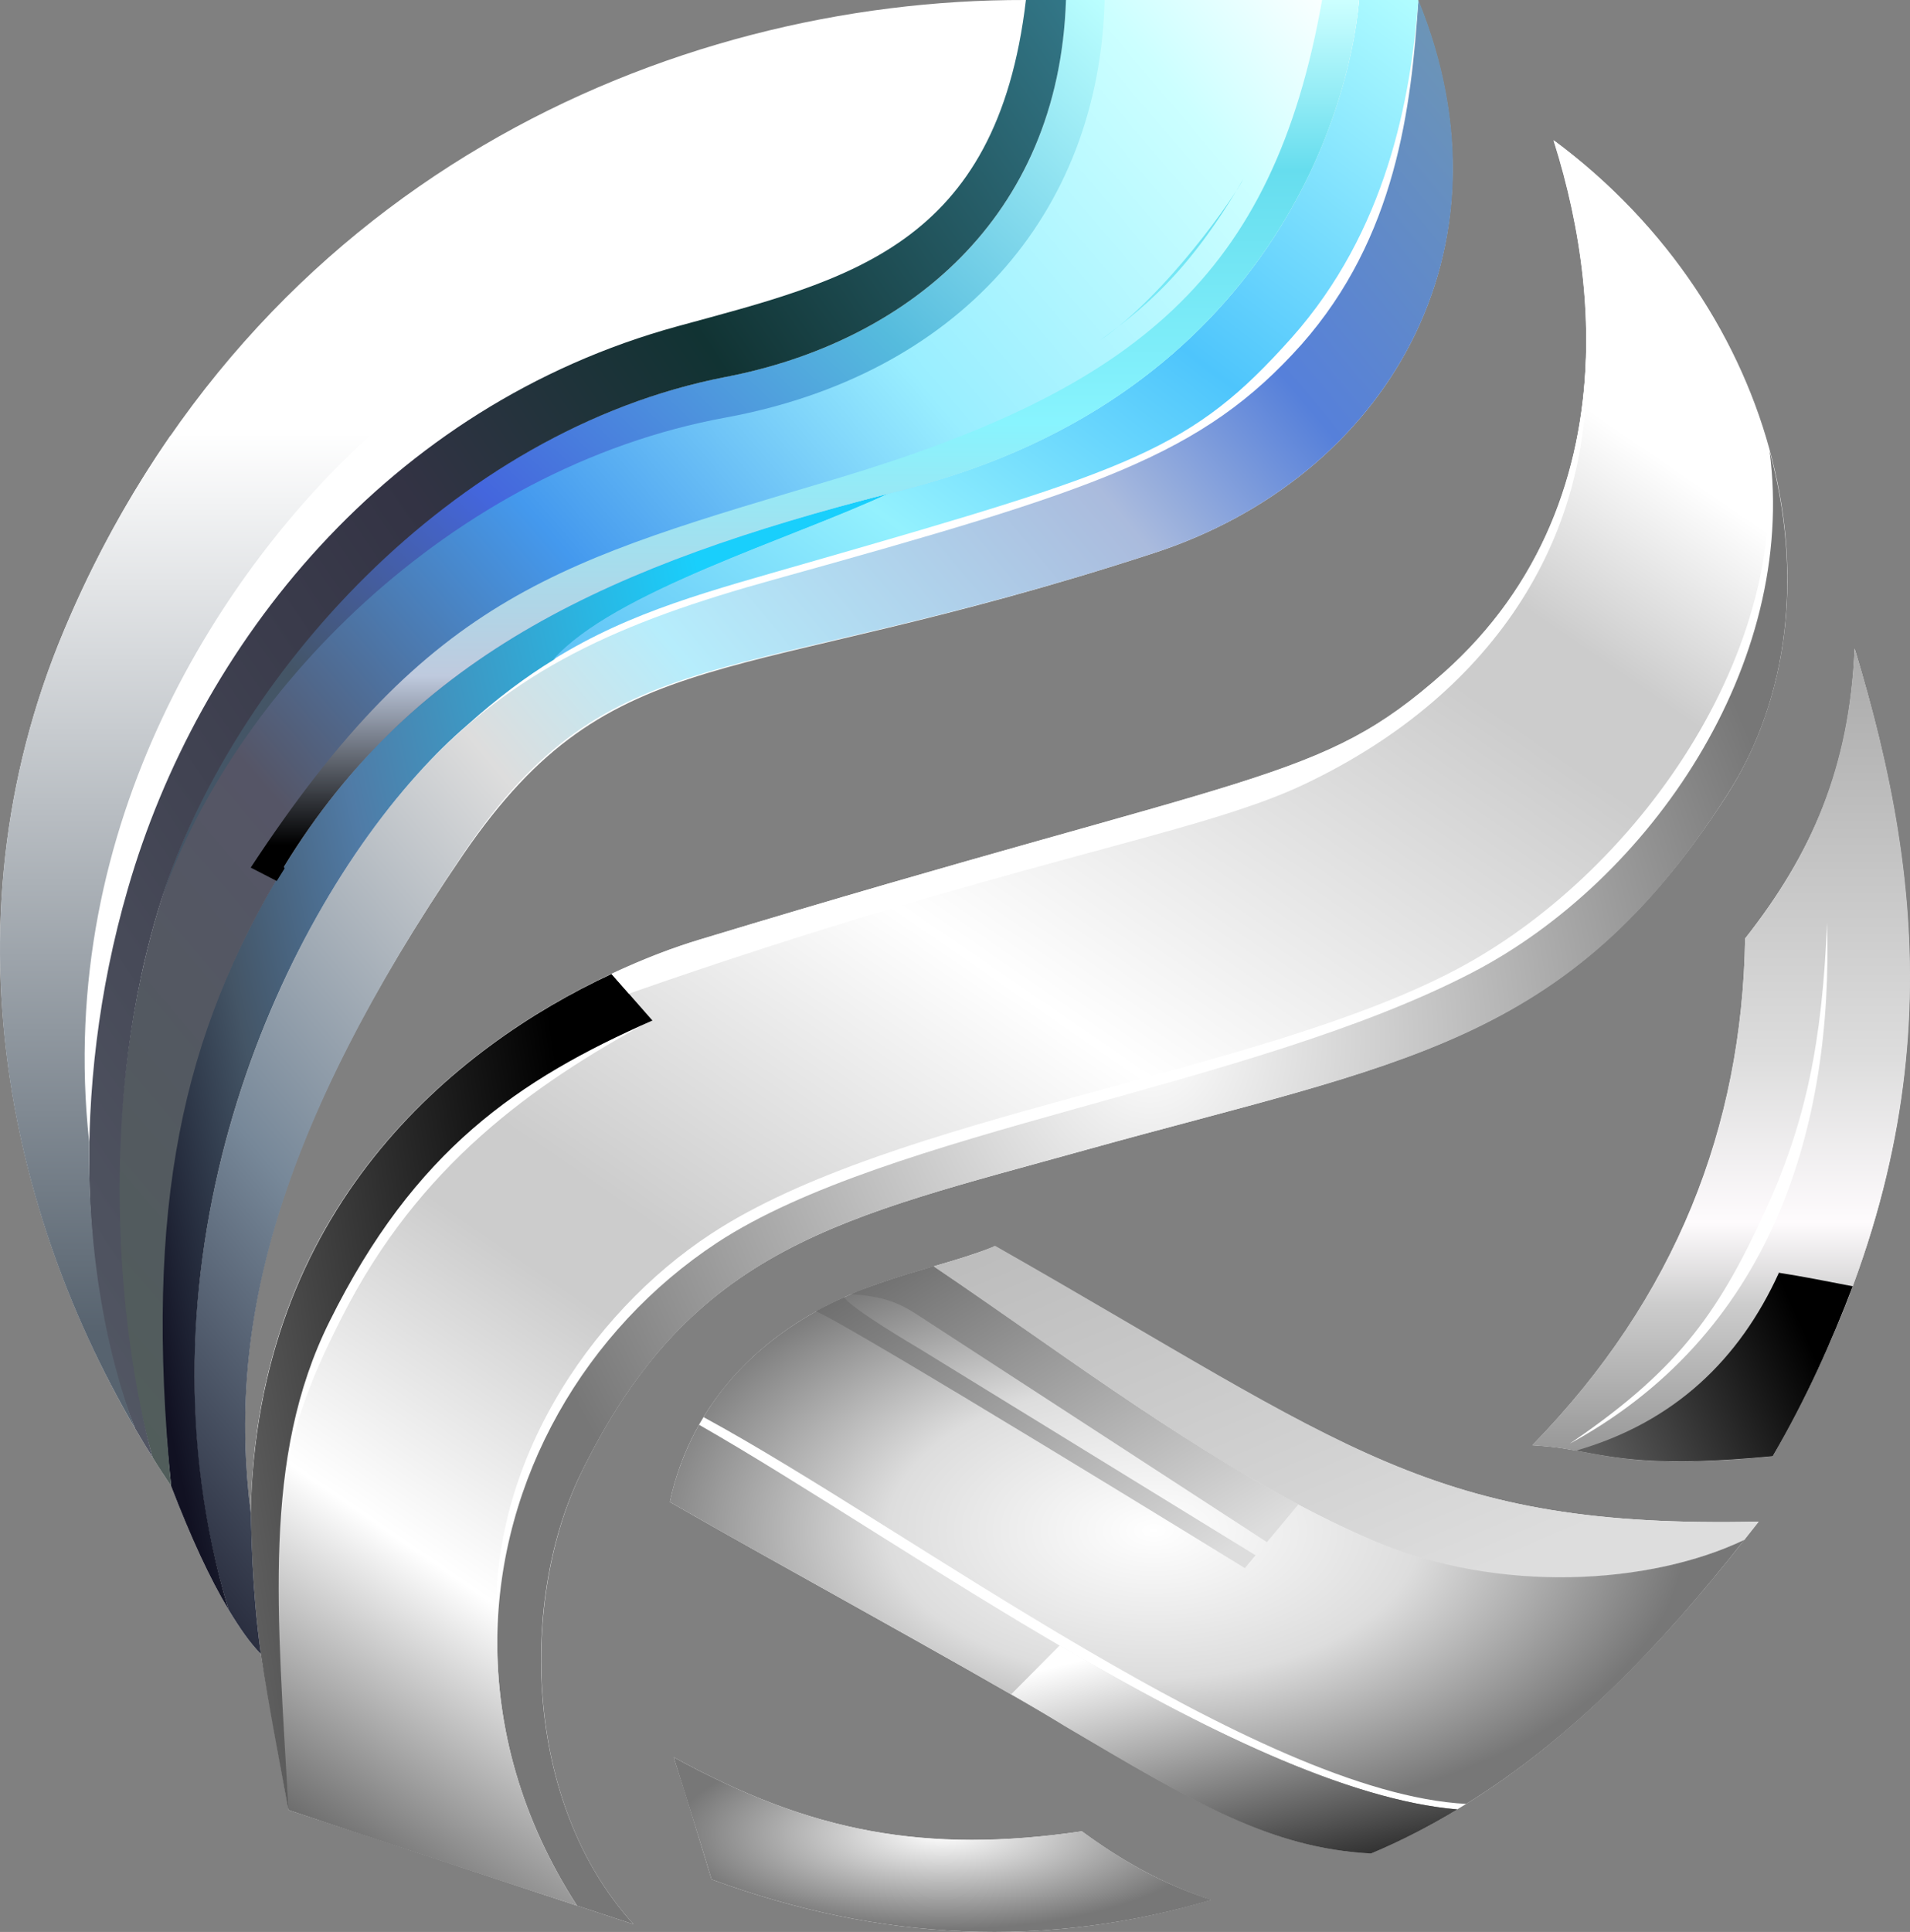 <svg xmlns="http://www.w3.org/2000/svg" viewBox="-3005.782 -1373.373 2424.598 2451.694"><rect x="-3005.782" y="-1373.373" width="2424.598" height="2451.694" fill="#808080" stroke="none"/><defs><linearGradient id="a" x2="0%" y1="100%" y2="0%"><stop stop-color="#919191"></stop><stop offset="0.2" stop-color="#ccc"></stop><stop offset="0.3" stop-color="#fefbfd"></stop><stop offset="0.5" stop-color="#ddd"></stop><stop offset="1" stop-color="#aaa"></stop></linearGradient><linearGradient id="b" x2="95%" y1="100%" y2="70%"><stop stop-color="#666"></stop><stop offset="1" stop-color="#0000"></stop></linearGradient><linearGradient id="c" x2="80%" y2="80%"><stop stop-color="#bbb"></stop><stop offset="1" stop-color="#ddd0"></stop></linearGradient><radialGradient id="d" cx="45%" cy="45%"><stop stop-color="#fff0"></stop><stop offset="0.5" stop-color="#ddd5"></stop><stop offset="1" stop-color="#777"></stop></radialGradient><linearGradient id="e" x2="90%" y2="90%"><stop stop-color="#666"></stop><stop offset="1" stop-color="#ddd0"></stop></linearGradient><linearGradient id="f" x1="30%" x2="80%" y2="100%"><stop stop-color="#fff0"></stop><stop offset="1" stop-color="#333"></stop></linearGradient><radialGradient id="g" cx="50%" cy="40%"><stop stop-color="#fff0"></stop><stop offset="1" stop-color="#777"></stop></radialGradient><linearGradient id="h" x2="60%" y1="100%" y2="0%"><stop stop-color="#333d"></stop><stop offset="0.2" stop-color="#fff0"></stop><stop offset="0.35" stop-color="#cccc"></stop><stop offset="0.4" stop-color="#ccc"></stop><stop offset="0.6" stop-color="#fff0"></stop><stop offset="0.85" stop-color="#cccc"></stop><stop offset="0.9" stop-color="#ccc"></stop><stop offset="1" stop-color="#fff"></stop></linearGradient><linearGradient id="i" x2="0%" y2="100%"><stop offset="0.8" stop-color="#fff"></stop><stop offset="1" stop-color="#fff0"></stop></linearGradient><linearGradient id="j" x2="100%" y1="100%" y2="0%"><stop stop-color="#112"></stop><stop offset="0.2" stop-color="#789"></stop><stop offset="0.4" stop-color="#ddd"></stop><stop offset="0.5" stop-color="#B6EDFC"></stop><stop offset="0.7" stop-color="#abd"></stop><stop offset="0.8" stop-color="#5680DA"></stop><stop offset="1" stop-color="#729AAD"></stop></linearGradient><linearGradient id="k" x2="95%" y1="100%" y2="70%"><stop offset="0.1" stop-color="#112"></stop><stop offset="0.3" stop-color="#456"></stop><stop offset="0.5" stop-color="#507BA6"></stop><stop offset="1" stop-color="#19CFFC"></stop></linearGradient><linearGradient id="l" x2="100%" y1="100%" y2="0%"><stop stop-color="#5EC1F6"></stop><stop offset="0.3" stop-color="#93F1FE"></stop><stop offset="0.6" stop-color="#4EC5FC"></stop><stop offset="1" stop-color="#B1FDFF"></stop></linearGradient><linearGradient id="m" x2="100%" y1="100%" y2="0%"><stop stop-color="#515e5a"></stop><stop offset="0.3" stop-color="#556"></stop><stop offset="0.5" stop-color="#49e"></stop><stop offset="0.7" stop-color="#9ef"></stop><stop offset="0.9" stop-color="#cff"></stop><stop offset="1" stop-color="#fff"></stop></linearGradient><linearGradient id="n" x2="0%" y2="96%"><stop stop-color="#CFF"></stop><stop offset="0.2" stop-color="#6DEA"></stop><stop offset="0.5" stop-color="#88F4FE"></stop><stop offset="0.8" stop-color="#BFCADE44"></stop><stop offset="1" stop-color="#0000"></stop></linearGradient><linearGradient id="o" x2="100%" y1="100%" y2="0%"><stop offset="0.2" stop-color="#4562"></stop><stop offset="0.4" stop-color="#46d"></stop><stop offset="0.7" stop-color="#5bd"></stop><stop offset="1" stop-color="#bff"></stop></linearGradient><linearGradient id="p" x2="100%" y1="100%" y2="0%"><stop stop-color="#555a66"></stop><stop offset="0.5" stop-color="#334"></stop><stop offset="0.7" stop-color="#133"></stop><stop offset="1" stop-color="#378"></stop></linearGradient><linearGradient id="q" x2="0%" y2="100%"><stop stop-color="#fff0"></stop><stop offset="0.9" stop-color="#57636F"></stop></linearGradient></defs><path d="M -1033.505 -1195.37 C -741.505 -979.37 -658.505 -605.37 -813.505 -364.37 C -1017.505 -47.37 -1227.505 -25.37 -1626.505 85.63 C -1935.505 171.63 -2127.505 206.63 -2268.505 496.63 C -2344.505 653.63 -2343.505 912.63 -2201.505 1068.63 C -2347.505 1020.63 -2493.505 971.63 -2639.505 923.63 C -2651.505 857.63 -2663.652 791.536 -2674.652 725.536 C -2688.652 711.536 -2701.508 692.63 -2715.508 669.63 C -2739.508 629.63 -2763.427 577.63 -2788.427 512.63 C -2993.427 207.63 -3083.505 -195.37 -2924.505 -573.37 C -2683.505 -1145.37 -2155.505 -1374.37 -1704.505 -1373.37 L -1205.505 -1372.37 C -1076.505 -1055.37 -1246.505 -767.37 -1541.505 -671.37 C -2076.505 -496.37 -2226.505 -567.37 -2417.505 -289.37 C -2657.505 61.63 -2717.505 308.63 -2687.505 547.63 C -2679.505 81.63 -2316.505 -120.37 -2116.505 -180.37 C -1404.505 -396.37 -1331.505 -378.37 -1173.505 -518.37 C -967.505 -701.37 -962.505 -970.37 -1033.505 -1194.37 L -1033.505 -1195.37 Z M -790.505 -182.37 C -705.505 -290.37 -657.505 -399.37 -651.505 -550.37 C -559.505 -247.37 -526.505 71.63 -755.505 474.63 C -920.505 490.63 -964.505 473.63 -1021.505 464.63 C -1033.505 462.63 -1046.505 461.63 -1060.505 460.63 C -877.505 272.63 -794.505 56.63 -790.505 -181.37 L -790.505 -182.37 Z M -1744.505 207.63 C -1293.505 463.63 -1189.505 566.63 -773.505 557.63 C -915.505 741.63 -1068.505 895.63 -1265.505 978.63 C -1393.505 971.63 -1487.505 914.63 -1653.505 816.63 C -1808.505 725.63 -2013.505 614.63 -2155.505 532.63 C -2128.151 406.348 -2036.72 307.368 -1893.505 256.63 C -1837.454 236.772 -1792.505 227.63 -1743.505 208.63 L -1744.505 207.63 Z M -2150.505 856.63 C -1977.505 951.63 -1830.505 979.63 -1632.505 950.63 C -1583.505 986.63 -1530.505 1017.63 -1468.505 1037.63 C -1676.505 1099.63 -1888.505 1090.63 -2102.505 1011.63 C -2118.505 959.63 -2133.603 908.578 -2150.603 856.578 L -2150.505 856.63 Z" fill="#fff" transform="matrix(1, 0, 0, 1, 0, 0)"></path><path fill="url(#a)" d="M -1020.505 463.63 C -878.505 368.63 -826.505 296.63 -766.505 166.63 C -713.505 52.63 -692.505 -51.37 -686.505 -202.37 C -678.505 55.63 -755.505 322.63 -1020.505 462.63 L -1020.505 463.63 Z M -755.541 474.808 C -526.928 71.808 -558.103 -245.551 -651.504 -550.419 C -658.438 -399.419 -705.729 -289.626 -790.489 -182.386 C -794.489 55.614 -877.829 272.748 -1060.829 460.748 C -1046.829 461.748 -1033.741 462.748 -1021.741 464.748 C -964.741 473.748 -920.653 490.837 -755.653 474.837 L -755.476 474.866 L -755.541 474.808 Z" transform="matrix(1, 0, 0, 1, 0, 0)"></path><path fill="url(#b)" d="M -747.505 241.63 C -797.505 351.63 -880.097 431.518 -1005.097 467.518 C -955.933 476.385 -905.484 488.895 -755.512 474.542 C -713.41 402.213 -680.134 328.31 -653.938 258.942 C -684.938 252.942 -716.505 246.63 -748.505 241.63 L -747.505 241.63 Z" transform="matrix(1, 0, 0, 1, 0, 0)"></path><path d="M -1261.505 582.63 C -1102.505 650.63 -910.505 637.706 -791.505 580.706 C -785.505 572.706 -779.195 565.63 -773.195 557.63 C -1189.195 566.63 -1292.505 463.63 -1742.505 207.63 C -1768.505 218.63 -1793.944 225.713 -1820.944 233.713 C -1639.944 355.713 -1450.505 501.63 -1261.505 582.63 Z" fill="url(#c)" transform="matrix(1, 0, 0, 1, 0, 0)"></path><path d="M -2112.731 424.97 C -1852.731 565.97 -1409.48 901.825 -1144.48 915.825 C -1010.48 832.825 -897.505 715.714 -791.505 580.714 C -910.505 637.714 -1102.986 649.768 -1262.505 581.63 C -1452.409 500.512 -1639.381 355.985 -1820.944 233.678 C -1843.035 240.336 -1859.329 244.73 -1891.303 255.867 C -1996.311 292.444 -2070.072 353.957 -2112.738 424.957 L -2112.731 424.97 Z M -2118.426 434.646 C -2134.304 462.641 -2147.698 496.187 -2155.532 532.627 C -2013.25 614.986 -1808.19 725.53 -1654.173 816.521 C -1488.204 914.574 -1393.456 971.721 -1265.456 978.721 C -1227.456 962.721 -1190.439 943.636 -1155.876 922.795 C -1428.876 899.795 -1857.442 583.655 -2118.442 434.655 L -2118.426 434.646 Z" fill="url(#d)" transform="matrix(1, 0, 0, 1, 0, 0)"></path><path fill="url(#e)" d="M -1823.505 306.63 L -1397.505 583.63 L -1357.505 535.63 C -1515.451 452.199 -1670.859 334.999 -1820.944 233.678 C -1842.944 240.226 -1865.725 246.716 -1891.328 255.837 C -1903.244 260.082 -1914.605 263.992 -1925.605 268.992 C -1871.605 271.992 -1854.505 286.63 -1823.505 306.63 Z M -1411.505 600.63 L -1839.505 337.63 C -1839.505 337.63 -1927.886 285.791 -1933.886 272.791 C -1947.172 278.713 -1958.792 284.419 -1969.996 290.636 C -1920.996 311.636 -1425.505 616.63 -1425.505 616.63 L -1411.505 599.63 L -1411.505 600.63 Z" transform="matrix(1, 0, 0, 1, 0, 0)"></path><path d="M -1660.505 714.63 L -1722.065 776.63 C -1699.065 789.63 -1675.025 804.19 -1654.025 817.19 C -1488.025 915.19 -1393.441 971.721 -1265.441 978.721 C -1227.17 962.721 -1190.224 943.497 -1155.866 922.798 C -1296.866 910.798 -1481.505 819.63 -1660.505 714.63 Z" fill="url(#f)" transform="matrix(1, 0, 0, 1, 0, 0)"></path><path d="M -2102.507 1011.634 C -1888.507 1090.634 -1676.505 1099.63 -1467.505 1037.63 C -1529.824 1017.944 -1581.208 987.957 -1632.344 950.51 C -1830.344 979.51 -1977.603 951.578 -2150.603 856.578 C -2133.644 910.495 -2116.327 965.994 -2102.508 1011.633 L -2102.507 1011.634 Z" fill="url(#g)" transform="matrix(1, 0, 0, 1, 0, 0)"></path><path d="M -2268.505 496.63 C -2126.919 206.63 -1935.504 171.63 -1626.505 85.63 C -1227.518 -25.415 -1016.505 -46.37 -813.505 -364.37 C -733.505 -488.37 -717.505 -647.37 -759.505 -801.37 C -723.505 -530.37 -911.505 -256.37 -1136.505 -139.37 C -1419.505 7.63 -1877.505 60.63 -2095.505 203.63 C -2262.505 313.63 -2372.505 502.63 -2374.505 706.63 C -2375.505 818.63 -2344.28 934.984 -2273.28 1044.984 L -2201.505 1068.63 C -2343.505 912.63 -2345.032 653.374 -2268.505 496.63 Z" fill="url(#g)" transform="matrix(1, 0, 0, 1, 0, 0)"></path><path d="M -2639.505 923.63 C -2517.505 964.63 -2395.28 1004.984 -2273.28 1044.984 C -2344.28 934.984 -2375.505 818.63 -2374.505 706.63 C -2391.505 491.63 -2257.505 293.63 -2103.505 192.63 C -1872.505 40.63 -1409.505 -9.37 -1156.505 -143.37 C -931.505 -262.37 -725.505 -546.37 -764.505 -818.37 C -806.505 -958.37 -897.505 -1094.37 -1033.505 -1195.37 C -962.505 -971.37 -967.505 -702.37 -1173.505 -519.37 C -1331.505 -379.37 -1403.505 -397.37 -2116.505 -181.37 C -2316.505 -120.37 -2679.505 80.63 -2687.505 546.63 C -2686.505 568.63 -2686.505 636.63 -2674.505 725.63 C -2664.505 791.63 -2651.505 857.63 -2639.505 923.63 Z M -2177.505 -79.37 C -2331.505 3.63 -2474.505 106.63 -2571.505 297.63 C -2661.505 474.63 -2659.505 540.63 -2639.505 923.63 C -2650.379 672.219 -2673.505 475.63 -2587.505 302.63 C -2479.505 84.63 -2347.505 -4.37 -2177.505 -79.37 Z" fill="url(#h)" transform="matrix(1, 0, 0, 1, 0, 0)"></path><path d="M -2178.505 -79.37 L -2229.505 -137.37 C -2429.505 -44.37 -2680.505 160.63 -2687.505 547.63 C -2686.505 569.63 -2686.505 637.63 -2674.505 726.63 C -2664.505 792.63 -2651.505 858.63 -2639.505 924.63 C -2653.505 673.63 -2673.505 476.63 -2587.505 303.63 C -2479.505 85.63 -2347.505 -3.37 -2177.505 -78.37 L -2178.505 -79.37 Z" fill="url(#b)" transform="matrix(1, 0, 0, 1, 0, 0)"></path><path d="M -1173.505 -519.37 C -1331.505 -379.37 -1403.505 -397.37 -2116.505 -181.37 C -2150.505 -171.37 -2189.505 -156.37 -2229.505 -137.37 L -2207.505 -112.37 C -1727.505 -280.37 -1485.505 -313.37 -1349.505 -378.37 C -1101.505 -496.37 -983.505 -700.37 -992.505 -919.37 C -997.505 -774.37 -1048.505 -630.37 -1173.505 -519.37 Z" fill="url(#i)" transform="matrix(1, 0, 0, 1, 0, 0)"></path><path d="M -2687.505 546.63 C -2717.505 307.63 -2655.583 62.552 -2417.505 -290.37 C -2229.195 -569.517 -2075.892 -496.858 -1540.806 -671.593 C -1245.405 -768.058 -1076.08 -1057.166 -1205.233 -1373.37 C -1214.233 -1236.37 -1233.505 -1072.37 -1353.505 -936.37 C -1479.505 -795.37 -1611.505 -752.37 -2021.505 -638.37 C -2220.505 -583.37 -2353.505 -524.37 -2475.505 -391.37 C -2668.505 -178.37 -2843.505 252.63 -2715.505 669.63 C -2701.505 692.63 -2688.649 711.551 -2674.649 725.551 C -2686.649 637.551 -2686.297 568.916 -2687.505 546.715 L -2687.505 546.63 Z" fill="url(#j)" transform="matrix(1, 0, 0, 1, 0, 0)"></path><path d="M -2645.505 -273.37 C -2773.505 -62.37 -2827.102 154.831 -2788.505 512.63 C -2763.505 577.63 -2739.505 629.63 -2715.505 669.63 C -2842.905 246.635 -2667.44 -178.643 -2475.505 -391.37 C -2454.641 -414.494 -2434.505 -434.37 -2412.505 -453.37 C -2374.505 -487.37 -2338.505 -514.37 -2302.505 -536.37 C -2225.505 -622.37 -2000.505 -689.37 -1876.505 -747.37 C -2229.505 -658.414 -2479.505 -545.37 -2645.505 -273.37 Z" fill="url(#k)" transform="matrix(1, 0, 0, 1, 0, 0)"></path><path d="M -1280.505 -1373.37 C -1293.626 -1228.193 -1400.505 -860.37 -1877.505 -747.37 C -2001.505 -689.37 -2227.505 -622.37 -2303.505 -536.37 C -2203.505 -598.37 -2104.505 -623.37 -1976.505 -660.37 C -1565.505 -778.37 -1492.505 -803.37 -1366.505 -944.37 C -1245.505 -1080.37 -1215.233 -1247.37 -1205.233 -1373.37 L -1280.505 -1373.373 L -1280.505 -1373.37 Z" fill="url(#l)" transform="matrix(1, 0, 0, 1, 0, 0)"></path><path d="M -2645.505 -273.37 C -2479.505 -545.37 -2226.505 -657.37 -1876.505 -747.37 C -1400.505 -860.37 -1292.505 -1229.37 -1280.505 -1373.37 L -1652.611 -1373.37 C -1661.611 -1095.37 -1855.505 -938.37 -2082.505 -894.37 C -2434.505 -826.37 -2711.563 -513.092 -2800.563 -233.092 C -2882.563 24.908 -2859.692 312.539 -2812.114 476.117 C -2804.114 489.117 -2796.626 500.296 -2788.505 512.63 C -2823.29 154.773 -2773.505 -61.37 -2645.505 -272.37 L -2645.505 -273.37 Z" fill="url(#m)" transform="matrix(1, 0, 0, 1, 0, 0)"></path><path d="M -2645.505 -273.37 C -2479.505 -545.37 -2226.505 -657.37 -1876.505 -747.37 C -1400.505 -860.37 -1292.505 -1229.37 -1280.505 -1373.37 L -1327.505 -1373.37 C -1389.505 -1022.37 -1563.505 -880.37 -1942.505 -766.37 C -2293.505 -661.37 -2457.505 -622.37 -2687.505 -272.37 L -2654.505 -255.37 C -2651.505 -260.37 -2647.505 -266.37 -2644.505 -271.37 L -2645.505 -273.37 Z M -1609.505 -941.37 C -1524.505 -999.37 -1437.505 -1125.37 -1427.505 -1146.37 C -1498.505 -1023.37 -1559.505 -978.37 -1609.505 -941.37 Z" fill="url(#n)" transform="matrix(1, 0, 0, 1, 0, 0)"></path><path d="M -2083.903 -843.616 C -1791.903 -897.616 -1610.555 -1099.373 -1603.555 -1373.373 L -1652.611 -1373.373 C -1661.611 -1095.373 -1856.423 -939.359 -2083.423 -895.359 C -2435.423 -827.359 -2711.505 -513.37 -2800.505 -233.37 C -2801.505 -229.37 -2803.505 -225.37 -2804.505 -221.37 C -2715.505 -490.37 -2434.928 -779.617 -2083.928 -843.617 L -2083.903 -843.616 Z" fill="url(#o)" transform="matrix(1, 0, 0, 1, 0, 0)"></path><path d="M -2812.091 476.176 C -2856.091 316.176 -2883.06 24.716 -2800.449 -233.089 C -2711.542 -510.543 -2435.587 -827.205 -2083.587 -895.205 C -1856.587 -939.205 -1661.611 -1095.37 -1652.611 -1373.37 L -1703.452 -1373.373 C -1740.452 -1059.373 -1929.505 -1018.37 -2145.505 -959.37 C -2514.505 -858.37 -2754.505 -554.37 -2843.505 -245.37 C -2918.505 12.63 -2901.322 276.578 -2834.149 439.682 C -2827.149 451.682 -2819.091 465.176 -2812.091 476.176 Z" fill="url(#p)" transform="matrix(1, 0, 0, 1, 0, 0)"></path><path d="M -2892.602 75.63 C -2936.602 -330.37 -2719.505 -654.37 -2536.505 -820.37 L -2789.505 -820.37 C -2840.505 -746.37 -2886.079 -665.436 -2924.079 -574.436 C -3071.079 -225.436 -3006.78 144.171 -2834.15 439.681 C -2870.15 346.681 -2894.602 217.63 -2892.602 75.63 Z" fill="url(#q)" transform="matrix(1, 0, 0, 1, 0, 0)"></path></svg>